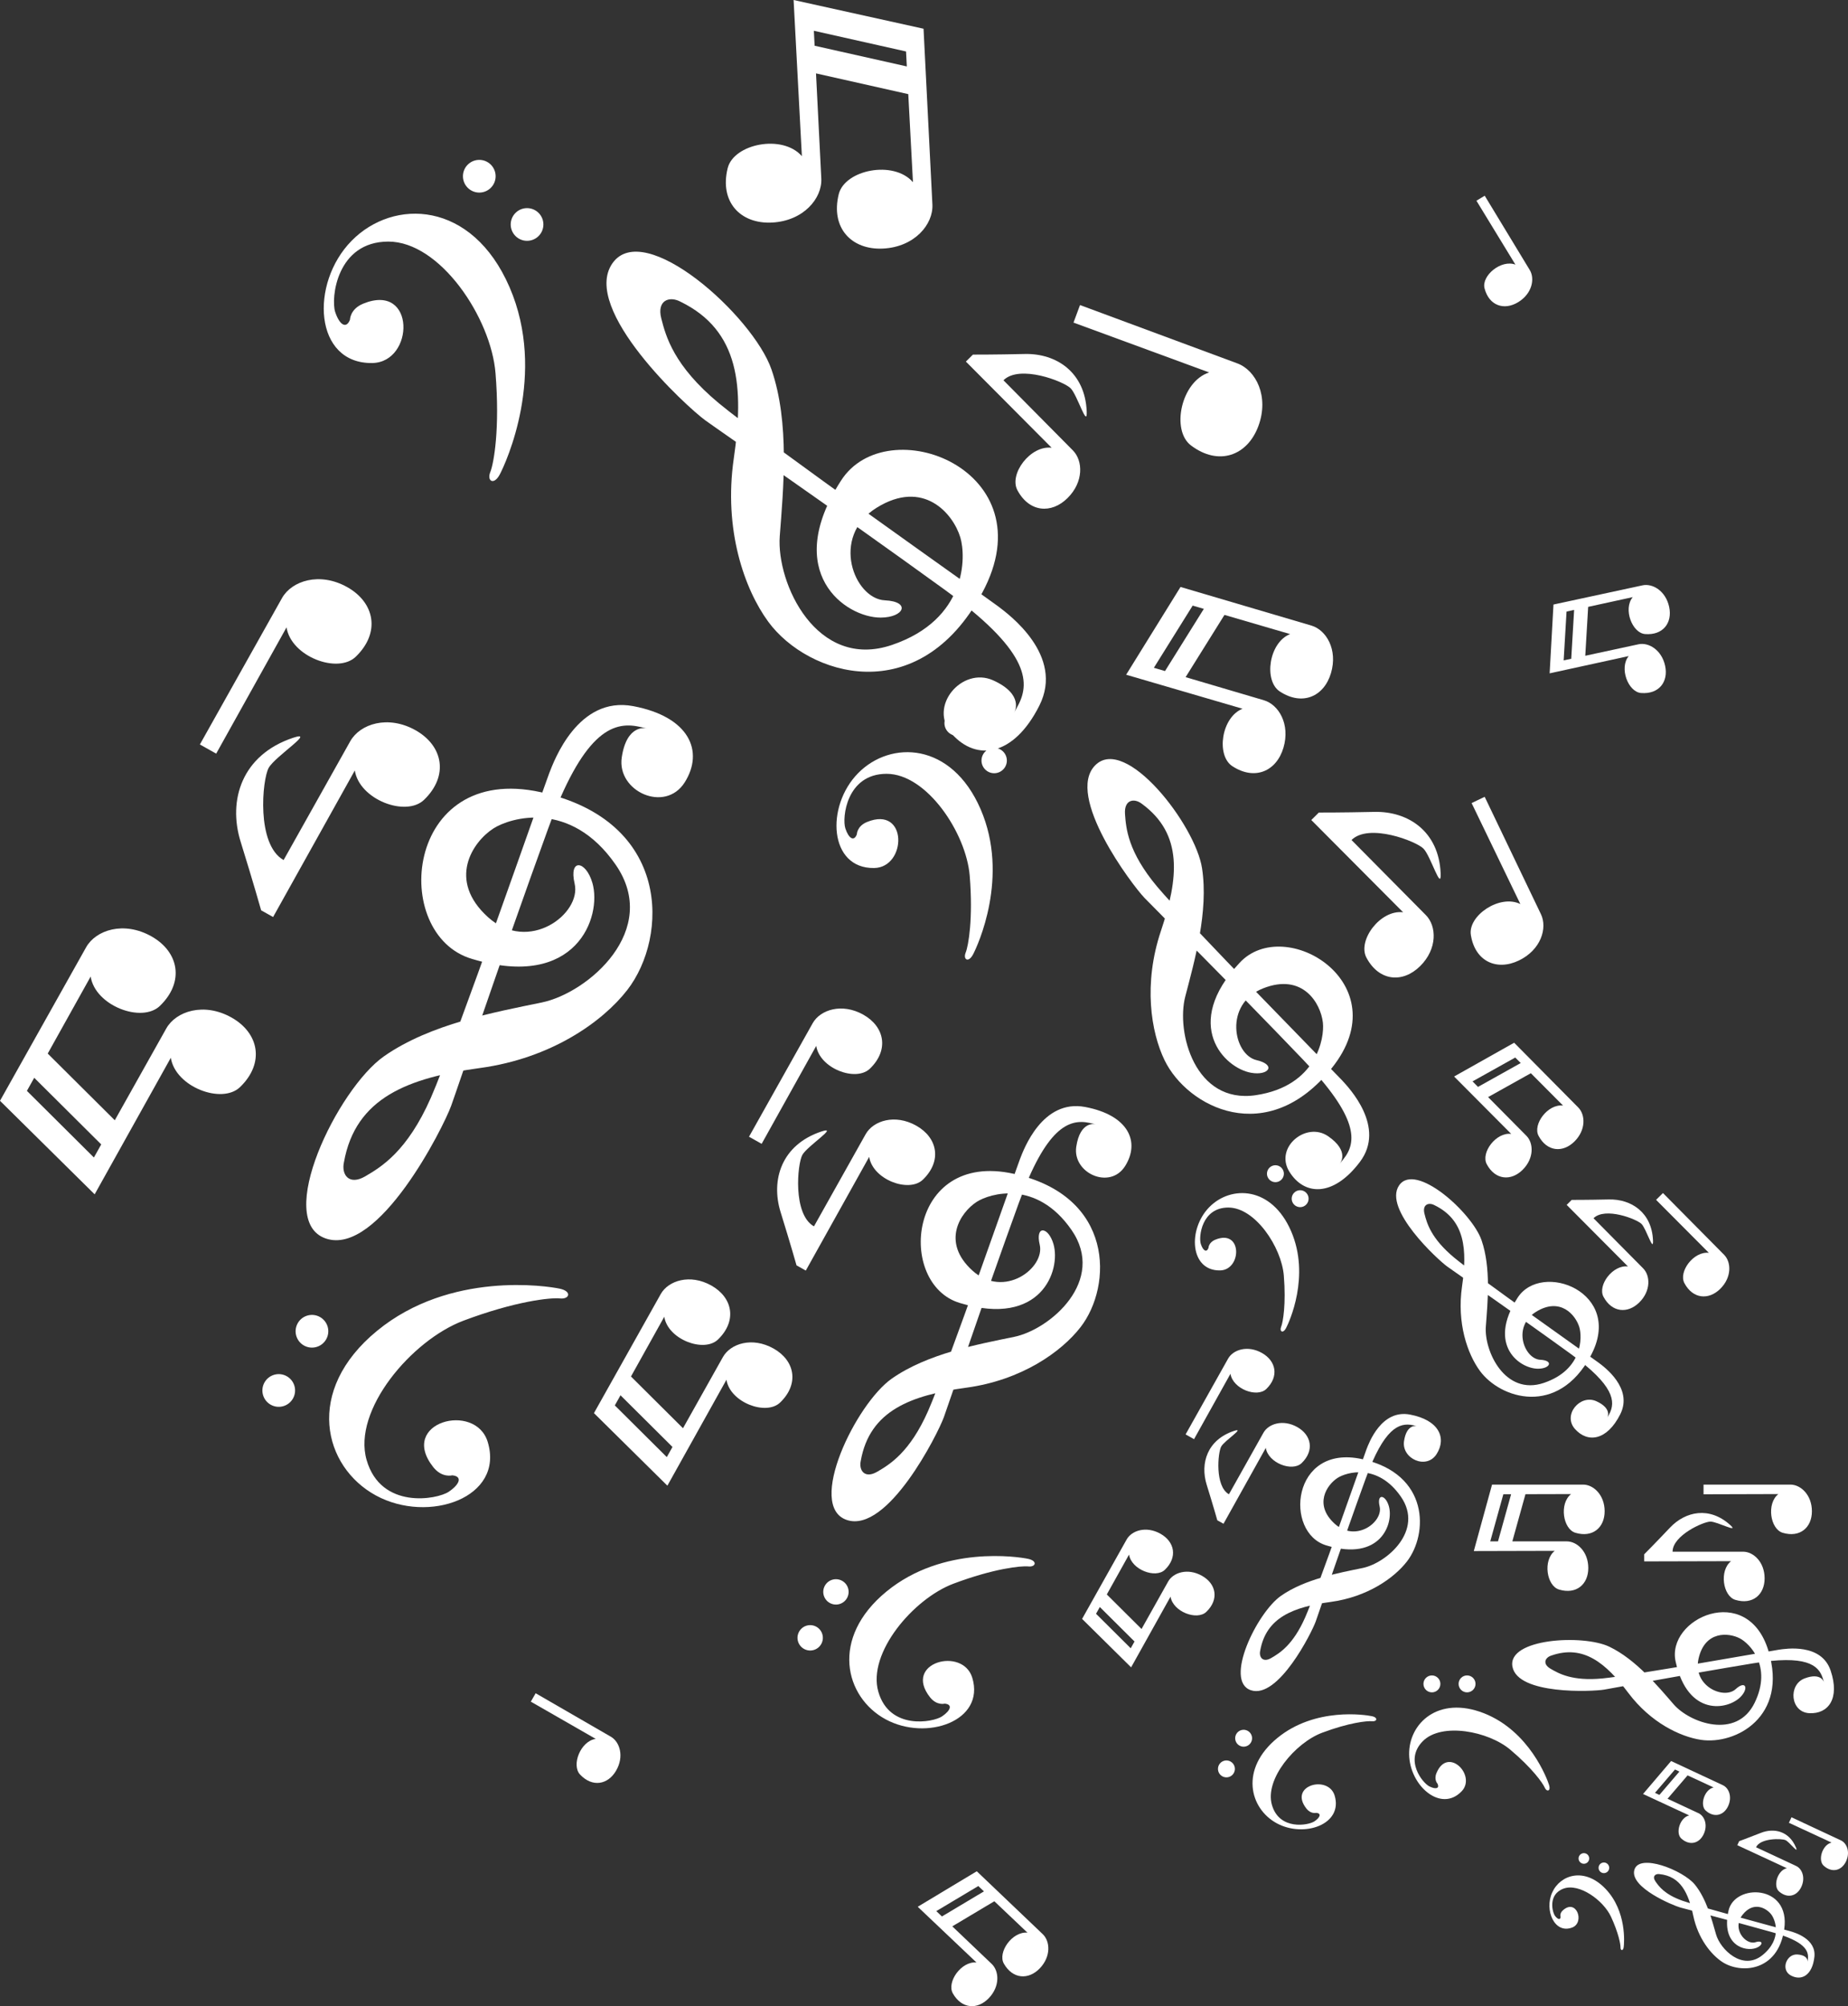 <?xml version="1.0" encoding="utf-8"?>
<!-- Generator: Adobe Illustrator 16.0.0, SVG Export Plug-In . SVG Version: 6.00 Build 0)  -->
<!DOCTYPE svg PUBLIC "-//W3C//DTD SVG 1.1//EN" "http://www.w3.org/Graphics/SVG/1.1/DTD/svg11.dtd">
<svg version="1.1" id="Layer_1" xmlns="http://www.w3.org/2000/svg" xmlns:xlink="http://www.w3.org/1999/xlink" x="0px" y="0px"
	 width="415.227px" height="450.643px" viewBox="0 0 415.227 450.643" enable-background="new 0 0 415.227 450.643"
	 xml:space="preserve">
<rect x="0" y="0" width="415.227" height="450.643" fill="#333333" stroke="none"/>
<g>
	<g>
		<g>
			<path fill="#FFFFFF" d="M391.074,381.185c-2.882,2.93-11.824,4.49-14.562-7.883c-2.25-9.742,16.097-18.073,20.824-2.517
				c4.516,14.863-7.391,21.187-15.131,20.035c-4.651-0.695-11.277-3.833-16.313-10.512s-10.074-10.949-17.3-8.43
				c-1.424,0.437-2.08,1.859-0.219,2.955s4.928,2.848,11.715,2.189c6.789-0.656,38.102-6.24,39.636-6.459
				c1.532-0.22,9.52-1.502,11.604,4.707c2.112,6.283-0.525,9.774-4.797,9.558c-4.269-0.221-4.789-6.381-1.066-7.804
				c3.723-1.422,4.352,0.822,4.352,0.822s0.193,0.603-0.245-0.822c-0.952-3.089-3.86-5.338-15.651-3.396
				c-15.809,2.603-30.875,5.476-33.504,5.913c-2.625,0.438-19.378,1.203-20.584-5.148c-1.203-6.349,15.877-7.334,21.789-4.486
				c5.913,2.845,10.834,8.788,14.445,12.949c3.615,4.161,14.131,7.963,18.184-0.359c4.049-8.32-1.245-13.37-3.286-14.452
				c-2.579-1.367-7.882-1.752-9.307,4.49c-1.423,6.239,5.694,9.306,8.322,6.896C392.245,377.354,392.984,379.243,391.074,381.185z"
				/>
		</g>
		<g>
			<path fill-rule="evenodd" clip-rule="evenodd" fill="#FFFFFF" d="M369.437,350.731v-1.594c0,0,2.318-2.32,5.796-5.991
				c3.479-3.672,8.871-4.812,13.527-0.581c2.124,1.935-2.899-0.771-4.444-0.771c-1.547,0-8.503,3.092-8.503,6.761
				c0,0,13.527,0,15.845,0c2.32,0,4.832,2.319,4.832,5.991c0,3.673-2.705,5.991-6.569,4.831c-2.803-0.839-3.673-6.569-0.968-8.696
				L369.437,350.731z"/>
		</g>
		<g>
			<path fill-rule="evenodd" clip-rule="evenodd" fill="#FFFFFF" d="M382.769,335.659l16.812-0.049
				c-2.707,2.126-1.834,7.856,0.966,8.695c3.864,1.16,6.57-1.159,6.57-4.831c0-3.671-2.513-5.991-4.83-5.991h-19.519V335.659z"/>
		</g>
		<g>
			<path fill-rule="evenodd" clip-rule="evenodd" fill="#FFFFFF" d="M331.149,348.411l18.189-0.047
				c-2.706,2.127-1.836,7.854,0.965,8.693c3.867,1.162,6.571-1.157,6.571-4.829c0-3.673-2.513-5.991-4.831-5.991h-12.236l2.949-10.6
				l10.254-0.027c-2.707,2.126-1.834,7.856,0.967,8.695c3.863,1.16,6.57-1.159,6.57-4.831c0-3.671-2.514-5.991-4.831-5.991h-20.468
				L331.149,348.411z M336.587,346.237h-1.743l2.944-10.589l1.743-0.002L336.587,346.237z"/>
		</g>
		<g>
			<path fill="#FFFFFF" d="M316.618,394.092c0.096,6.973,7.104,13.178,11.795,8.289c3.41-3.555-3.121-10.232-5.653-4.097
				c-0.626,1.517,0.243,2.39,0.243,2.39c0.488,1.073-0.393,1.321-1.855,0.591c-1.462-0.733-5.699-5.856-1.459-10.145
				c4.24-4.291,14.723-2.244,19.645,1.899c4.925,4.145,7.312,7.508,7.752,8.531c0.438,1.023,1.414,0.83,0.975-0.586
				c-0.438-1.412-4.436-12.138-14.672-16.135C323.149,380.832,316.521,387.121,316.618,394.092z M327.732,378.249
				c0,1.052,0.851,1.902,1.9,1.902c1.051,0,1.901-0.851,1.901-1.902c0-1.05-0.851-1.9-1.901-1.9
				C328.583,376.349,327.732,377.199,327.732,378.249z M323.638,378.249c0-1.05-0.85-1.9-1.902-1.9c-1.049,0-1.9,0.851-1.9,1.9
				c0,1.052,0.852,1.902,1.9,1.902C322.788,380.151,323.638,379.301,323.638,378.249z"/>
		</g>
	</g>
	<g>
		<g>
			<path fill="#FFFFFF" d="M394.57,437.574c-2.419,0.901-7.925-0.589-6.192-8.359c1.311-6.145,13.971-6.007,12.523,4.105
				c-1.383,9.662-9.842,10.094-13.941,7.38c-2.463-1.633-5.399-5.182-6.49-10.322c-1.09-5.141-2.822-8.911-7.605-9.399
				c-0.926-0.13-1.678,0.506-0.91,1.624c0.769,1.119,2.047,2.931,6.086,4.362s23.348,6.582,24.279,6.865
				c0.93,0.282,5.817,1.677,5.354,5.766c-0.47,4.139-2.899,5.424-5.273,4.164c-2.37-1.261-1.028-4.905,1.469-4.726
				c2.498,0.181,2.258,1.626,2.258,1.626s-0.051,0.395,0.08-0.533c0.279-2.012-0.777-4.064-8.006-6.096
				c-9.69-2.723-19.031-5.096-20.643-5.545c-1.612-0.449-11.352-4.469-10.348-8.405c1.004-3.934,10.988,0.048,13.596,3.241
				c2.609,3.192,3.829,7.884,4.777,11.213c0.951,3.33,5.926,8.291,10.445,4.632s2.848-7.941,1.975-9.101
				c-1.104-1.464-4.021-3.094-6.492,0.081c-2.469,3.173,0.766,6.811,2.903,6.138C396.255,435.706,396.174,436.978,394.57,437.574z"
				/>
		</g>
		<g>
			<path fill-rule="evenodd" clip-rule="evenodd" fill="#FFFFFF" d="M390.353,414.485l0.425-0.907c0,0,1.937-0.704,4.893-1.869
				c2.957-1.164,6.33-0.379,7.854,3.268c0.694,1.666-1.445-1.209-2.324-1.621c-0.881-0.411-5.662-0.501-6.639,1.588
				c0,0,7.7,3.598,9.02,4.214c1.32,0.616,2.133,2.604,1.156,4.695c-0.978,2.091-3.133,2.69-5.023,1.003
				c-1.373-1.224-0.344-4.717,1.762-5.208L390.353,414.485z"/>
		</g>
		<g>
			<path fill-rule="evenodd" clip-rule="evenodd" fill="#FFFFFF" d="M401.951,409.451l9.582,4.444
				c-2.105,0.49-3.133,3.984-1.763,5.206c1.892,1.689,4.049,1.088,5.025-1.002s0.164-4.078-1.156-4.694l-11.109-5.191
				L401.951,409.451z"/>
		</g>
		<g>
			<path fill-rule="evenodd" clip-rule="evenodd" fill="#FFFFFF" d="M369.178,402.981l10.366,4.811
				c-2.105,0.491-3.135,3.983-1.763,5.206c1.892,1.689,4.048,1.089,5.024-1.002c0.977-2.09,0.163-4.078-1.156-4.695l-6.965-3.254
				l4.498-5.248l5.844,2.711c-2.106,0.49-3.134,3.983-1.764,5.207c1.892,1.688,4.05,1.087,5.026-1.003
				c0.976-2.089,0.162-4.078-1.157-4.695l-11.65-5.443L369.178,402.981z M372.851,403.19l-0.992-0.464l4.492-5.244l0.993,0.463
				L372.851,403.19z"/>
		</g>
		<g>
			<path fill="#FFFFFF" d="M348.757,425.119c-1.799,3.993,0.539,9.39,4.51,7.854c2.885-1.116,0.944-6.654-2.129-3.836
				c-0.76,0.697-0.497,1.426-0.497,1.426c-0.009,0.739-0.575,0.647-1.214-0.158c-0.637-0.806-1.686-4.849,1.868-6.162
				c3.555-1.315,8.978,2.638,10.677,6.306c1.701,3.669,2.166,6.219,2.143,6.918c-0.021,0.7,0.585,0.849,0.711-0.074
				c0.127-0.92,0.705-8.088-4.061-13.086C356.001,419.308,350.556,421.124,348.757,425.119z M359.297,419.057
				c-0.279,0.599-0.021,1.309,0.575,1.588c0.599,0.279,1.309,0.021,1.589-0.577c0.279-0.597,0.021-1.308-0.577-1.587
				S359.576,418.459,359.297,419.057z M356.966,417.968c0.279-0.598,0.021-1.309-0.576-1.588s-1.309-0.021-1.588,0.576
				c-0.279,0.599-0.021,1.31,0.576,1.589C355.977,418.824,356.687,418.566,356.966,417.968z"/>
		</g>
	</g>
	<g>
		<g>
			<path fill="#FFFFFF" d="M312.056,338.312c1.145,3.947-1.871,12.509-14,8.842c-9.598-2.805-7.885-22.882,7.995-19.393
				c15.172,3.336,14.86,16.813,10.068,23c-2.883,3.716-8.861,7.959-17.15,9.083s-14.479,3.428-15.817,10.962
				c-0.315,1.455,0.604,2.724,2.471,1.637s4.895-2.903,7.643-9.146c2.75-6.241,13.202-36.281,13.762-37.726
				c0.559-1.443,3.349-9.037,9.784-7.817c6.513,1.232,8.267,5.242,5.987,8.86c-2.281,3.614-7.908,1.054-7.328-2.889
				c0.582-3.942,2.848-3.393,2.848-3.393s0.619,0.127-0.838-0.188c-3.158-0.682-6.543,0.755-10.619,11.987
				c-5.467,15.061-10.334,29.606-11.238,32.112c-0.902,2.504-8.434,17.488-14.562,15.432c-6.125-2.058,1.373-17.436,6.75-21.197
				c5.374-3.765,12.965-5.147,18.361-6.261c5.397-1.116,13.859-8.427,8.584-16.033c-5.273-7.604-12.27-5.457-14.211-4.207
				c-2.455,1.58-5.385,6.017-0.639,10.313c4.745,4.294,10.902-0.411,10.086-3.883C309.288,335.416,311.297,335.696,312.056,338.312z
				"/>
		</g>
		<g>
			<path fill-rule="evenodd" clip-rule="evenodd" fill="#FFFFFF" d="M274.909,342.28l-1.391-0.78c0,0-0.889-3.157-2.389-7.986
				c-1.5-4.831,0.145-10.092,6.113-12.082c2.727-0.905-2.09,2.151-2.846,3.499c-0.758,1.35-1.465,8.929,1.734,10.724
				c0,0,6.619-11.797,7.754-13.818c1.135-2.023,4.387-3.078,7.589-1.281s3.901,5.29,0.999,8.093
				c-2.104,2.033-7.527-0.012-8.059-3.411L274.909,342.28z"/>
		</g>
		<g>
			<path fill-rule="evenodd" clip-rule="evenodd" fill="#FFFFFF" d="M268.288,323.277l8.186-14.686
				c0.529,3.4,5.953,5.444,8.055,3.412c2.904-2.803,2.205-6.297-0.998-8.094c-3.201-1.796-6.453-0.741-7.588,1.28l-9.551,17.022
				L268.288,323.277z"/>
		</g>
		<g>
			<path fill-rule="evenodd" clip-rule="evenodd" fill="#FFFFFF" d="M119.269,382.237l14.582,8.367
				c-3.407,0.487-5.519,5.886-3.513,8.013c2.766,2.938,6.269,2.283,8.105-0.896c1.836-3.179,0.822-6.444-1.185-7.604l-16.901-9.765
				L119.269,382.237z"/>
		</g>
		<g>
			<path fill-rule="evenodd" clip-rule="evenodd" fill="#FFFFFF" d="M254.15,374.533l8.86-15.885c0.529,3.4,5.951,5.444,8.053,3.412
				c2.906-2.803,2.207-6.297-0.996-8.094s-6.454-0.74-7.588,1.281l-5.988,10.672l-7.801-7.759l4.994-8.957
				c0.529,3.401,5.953,5.444,8.056,3.413c2.903-2.802,2.204-6.298-0.997-8.095c-3.201-1.796-6.455-0.739-7.59,1.282l-10.016,17.849
				L254.15,374.533z M254.915,368.729l-0.854,1.52l-7.793-7.749l0.852-1.521L254.915,368.729z"/>
		</g>
		<g>
			<path fill-rule="evenodd" clip-rule="evenodd" fill="#FFFFFF" d="M206.204,428.314l13.197,12.516
				c-3.426-0.328-6.748,4.418-5.299,6.959c1.996,3.508,5.555,3.695,8.088,1.037c2.534-2.658,2.314-6.07,0.637-7.67l-8.857-8.442
				l9.448-5.638l7.442,7.056c-3.427-0.329-6.748,4.421-5.301,6.96c1.996,3.506,5.557,3.695,8.09,1.037
				c2.532-2.656,2.314-6.07,0.636-7.67l-14.814-14.121L206.204,428.314z M211.639,430.492l-1.261-1.203l9.437-5.633l1.264,1.201
				L211.639,430.492z"/>
		</g>
		<g>
			<path fill="#FFFFFF" d="M286.877,409.561c6.128,3.328,14.968,0.253,13.001-6.23c-1.432-4.713-10.451-2.285-6.34,2.926
				c1.018,1.287,2.203,0.957,2.203,0.957c1.175,0.1,0.96,0.989-0.393,1.906c-1.355,0.917-7.896,2.105-9.561-3.691
				c-1.668-5.797,5.247-13.937,11.27-16.202c6.023-2.267,10.125-2.703,11.232-2.585s1.416-0.827-0.033-1.137
				c-1.446-0.309-12.756-2.072-21.251,4.9C278.509,397.376,280.75,406.234,286.877,409.561z M278.499,392.115
				c0.918,0.515,2.076,0.188,2.59-0.727c0.514-0.917,0.188-2.074-0.729-2.589c-0.916-0.514-2.074-0.188-2.588,0.728
				C277.259,390.442,277.583,391.602,278.499,392.115z M276.495,395.686c-0.915-0.514-2.072-0.188-2.588,0.729
				c-0.514,0.916-0.188,2.074,0.727,2.589c0.918,0.515,2.076,0.188,2.59-0.728C277.739,397.358,277.413,396.201,276.495,395.686z"/>
		</g>
	</g>
	<g>
		<g>
			<path fill="#FFFFFF" d="M345.603,307.455c-4.109,0.014-11.512-5.242-4.646-15.894c5.34-8.454,24.169-1.28,16.441,13.025
				c-7.383,13.667-20.254,9.657-24.883,3.347c-2.778-3.794-5.211-10.71-4.01-18.987c1.201-8.278,0.691-14.863-6.184-18.224
				c-1.312-0.704-2.784-0.17-2.254,1.924c0.531,2.093,1.444,5.505,6.688,9.864c5.243,4.362,31.245,22.682,32.479,23.617
				c1.233,0.934,7.766,5.707,4.821,11.559c-2.979,5.922-7.315,6.504-10.167,3.316c-2.847-3.188,1.164-7.893,4.794-6.249
				c3.631,1.645,2.479,3.671,2.479,3.671s-0.292,0.561,0.411-0.753c1.525-2.85,1.076-6.499-8.6-13.51
				c-12.974-9.401-25.617-18.086-27.777-19.646c-2.159-1.557-14.49-12.922-10.826-18.248c3.664-5.322,16.383,6.12,18.52,12.325
				c2.14,6.203,1.379,13.881,0.964,19.375c-0.413,5.497,4.285,15.644,13.05,12.667c8.762-2.977,8.625-10.292,7.957-12.504
				c-0.844-2.795-4.301-6.833-9.739-3.453c-5.434,3.38-2.605,10.594,0.957,10.766C349.147,305.592,348.325,307.446,345.603,307.455z
				"/>
		</g>
		<g>
			<path fill-rule="evenodd" clip-rule="evenodd" fill="#FFFFFF" d="M352.015,270.651l1.132-1.121c0,0,3.28,0.015,8.335-0.098
				c5.058-0.112,9.662,2.917,9.932,9.203c0.121,2.871-1.492-2.603-2.579-3.7c-1.089-1.1-8.181-3.866-10.787-1.284
				c0,0,9.519,9.611,11.149,11.259c1.633,1.648,1.752,5.064-0.857,7.647c-2.609,2.585-6.16,2.295-8.055-1.268
				c-1.376-2.582,2.084-7.231,5.498-6.807L352.015,270.651z"/>
		</g>
		<g>
			<path fill-rule="evenodd" clip-rule="evenodd" fill="#FFFFFF" d="M372.104,269.519l11.865,11.911
				c-3.415-0.427-6.873,4.226-5.498,6.806c1.895,3.562,5.446,3.853,8.056,1.269c2.608-2.583,2.489-6.001,0.858-7.647l-13.734-13.868
				L372.104,269.519z"/>
		</g>
		<g>
			<path fill-rule="evenodd" clip-rule="evenodd" fill="#FFFFFF" d="M331.739,45.088l8.759,14.351
				c-3.222-1.212-7.669,2.506-6.935,5.335c1.012,3.906,4.398,5.017,7.539,3.112c3.139-1.902,3.82-5.254,2.617-7.236L333.6,43.961
				L331.739,45.088z"/>
		</g>
		<g>
			<path fill-rule="evenodd" clip-rule="evenodd" fill="#FFFFFF" d="M326.722,241.815l12.832,12.891
				c-3.414-0.426-6.872,4.223-5.497,6.803c1.896,3.565,5.446,3.854,8.056,1.271c2.609-2.585,2.488-6.002,0.857-7.648l-8.611-8.694
				l9.607-5.363l7.234,7.267c-3.415-0.428-6.873,4.225-5.498,6.805c1.895,3.562,5.447,3.854,8.057,1.27
				c2.607-2.583,2.488-6.002,0.857-7.648l-14.402-14.543L326.722,241.815z M332.093,244.148l-1.227-1.238l9.596-5.359l1.228,1.237
				L332.093,244.148z"/>
		</g>
		<g>
			<path fill-rule="evenodd" clip-rule="evenodd" fill="#FFFFFF" d="M348.187,151.251l17.771-3.877
				c-2.197,2.648-0.14,8.064,2.774,8.295c4.024,0.321,6.18-2.516,5.406-6.105s-3.719-5.327-5.984-4.839l-11.961,2.577l0.65-10.983
				l10.018-2.187c-2.199,2.648-0.139,8.066,2.775,8.297c4.022,0.32,6.18-2.517,5.406-6.106c-0.773-3.589-3.719-5.327-5.984-4.839
				l-20.008,4.311L348.187,151.251z M353.043,147.979l-1.704,0.367l0.647-10.971l1.704-0.369L353.043,147.979z"/>
		</g>
		<g>
			<path fill="#FFFFFF" d="M271.716,271.159c-4.887,4.975-4.363,14.32,2.41,14.214c4.926-0.079,5.074-9.418-1.066-6.9
				c-1.518,0.623-1.527,1.854-1.527,1.854c-0.42,1.102-1.215,0.65-1.725-0.902c-0.508-1.556,0.15-8.171,6.181-8.176
				c6.032-0.007,11.954,8.882,12.474,15.295c0.521,6.416-0.189,10.479-0.607,11.511c-0.418,1.032,0.405,1.589,1.103,0.28
				c0.694-1.305,5.503-11.691,1.14-21.778C285.733,266.469,276.601,266.185,271.716,271.159z M290.794,267.908
				c-0.748,0.74-0.753,1.943-0.015,2.688c0.739,0.747,1.942,0.753,2.69,0.013c0.745-0.739,0.751-1.941,0.012-2.688
				C292.743,267.176,291.54,267.169,290.794,267.908z M287.913,264.999c0.746-0.739,0.752-1.941,0.012-2.689
				c-0.738-0.745-1.942-0.752-2.688-0.014c-0.747,0.74-0.753,1.944-0.014,2.689C285.963,265.733,287.165,265.738,287.913,264.999z"
				/>
		</g>
	</g>
	<g>
		<g>
			<path fill="#FFFFFF" d="M236.706,279.46c1.715,5.914-2.803,18.74-20.975,13.247c-14.378-4.202-11.813-34.281,11.979-29.054
				c22.73,4.998,22.263,25.189,15.084,34.458c-4.318,5.566-13.275,11.924-25.693,13.607c-12.419,1.685-21.692,5.136-23.696,16.423
				c-0.475,2.181,0.904,4.081,3.7,2.452c2.796-1.628,7.333-4.35,11.449-13.701c4.119-9.351,19.779-54.355,20.619-56.52
				c0.835-2.162,5.016-13.539,14.657-11.712c9.757,1.847,12.385,7.854,8.971,13.274c-3.419,5.415-11.849,1.579-10.979-4.327
				c0.873-5.906,4.266-5.083,4.266-5.083s0.929,0.19-1.254-0.282c-4.732-1.021-9.805,1.131-15.91,17.959
				c-8.189,22.563-15.482,44.355-16.837,48.109c-1.353,3.751-12.635,26.2-21.817,23.119c-9.177-3.083,2.057-26.121,10.112-31.757
				c8.052-5.641,19.425-7.712,27.509-9.38c8.086-1.672,20.764-12.624,12.86-24.021c-7.901-11.391-18.381-8.175-21.291-6.303
				c-3.677,2.367-8.067,9.014-0.956,15.451c7.109,6.434,16.333-0.615,15.11-5.816C232.56,275.122,235.569,275.542,236.706,279.46z"
				/>
		</g>
		<g>
			<path fill-rule="evenodd" clip-rule="evenodd" fill="#FFFFFF" d="M181.054,285.406l-2.082-1.169c0,0-1.332-4.73-3.579-11.965
				c-2.247-7.238,0.216-15.119,9.158-18.101c4.086-1.356-3.131,3.223-4.264,5.241c-1.134,2.022-2.194,13.377,2.6,16.066
				c0,0,9.917-17.674,11.615-20.702c1.702-3.031,6.572-4.611,11.371-1.92c4.798,2.692,5.845,7.926,1.496,12.125
				c-3.151,3.046-11.276-0.018-12.072-5.111L181.054,285.406z"/>
		</g>
		<g>
			<path fill-rule="evenodd" clip-rule="evenodd" fill="#FFFFFF" d="M171.136,256.937l12.262-22.001
				c0.793,5.094,8.92,8.156,12.069,5.111c4.35-4.199,3.303-9.434-1.496-12.126c-4.795-2.69-9.669-1.11-11.368,1.919l-14.309,25.502
				L171.136,256.937z"/>
		</g>
		<g>
			<path fill-rule="evenodd" clip-rule="evenodd" fill="#FFFFFF" d="M149.955,333.727l13.273-23.798
				c0.794,5.094,8.916,8.156,12.066,5.111c4.353-4.198,3.305-9.434-1.492-12.126c-4.799-2.691-9.67-1.108-11.37,1.92l-8.971,15.988
				l-11.687-11.624l7.482-13.419c0.793,5.096,8.919,8.156,12.069,5.113c4.349-4.197,3.303-9.436-1.495-12.127
				c-4.796-2.69-9.671-1.107-11.37,1.921l-15.005,26.74L149.955,333.727z M151.1,325.03l-1.278,2.276l-11.676-11.609l1.275-2.279
				L151.1,325.03z"/>
		</g>
		<g>
			<path fill="#FFFFFF" d="M198.984,386.203c9.181,4.986,22.425,0.379,19.478-9.334c-2.145-7.061-15.657-3.424-9.497,4.383
				c1.522,1.929,3.3,1.434,3.3,1.434c1.76,0.149,1.438,1.482-0.588,2.856c-2.03,1.373-11.83,3.154-14.324-5.53
				c-2.498-8.685,7.861-20.88,16.883-24.273c9.026-3.396,15.171-4.05,16.83-3.873c1.658,0.177,2.121-1.239-0.051-1.703
				c-2.166-0.462-19.109-3.104-31.837,7.342C186.448,367.948,189.805,381.22,198.984,386.203z M186.434,360.067
				c1.374,0.771,3.109,0.282,3.878-1.089c0.771-1.374,0.283-3.107-1.091-3.879c-1.372-0.77-3.107-0.282-3.877,1.091
				C184.574,357.561,185.062,359.298,186.434,360.067z M183.432,365.416c-1.372-0.77-3.106-0.281-3.877,1.092
				c-0.77,1.372-0.283,3.107,1.089,3.878c1.375,0.771,3.109,0.282,3.88-1.09C185.294,367.922,184.805,366.188,183.432,365.416z"/>
		</g>
	</g>
	<g>
		<g>
			<path fill="#FFFFFF" d="M281.095,240.974c-6.061-1.081-15.563-10.81-2.592-24.672c10.133-11.032,35.969,4.584,20.748,23.603
				c-14.543,18.168-32.441,8.812-37.574-1.729c-3.081-6.337-4.815-17.183-0.828-29.062c3.988-11.881,4.998-21.724-4.234-28.518
				c-1.746-1.389-4.059-0.996-3.838,2.231c0.223,3.228,0.654,8.501,7.217,16.331c6.562,7.834,39.983,41.8,41.553,43.51
				c1.568,1.707,9.919,10.492,4.012,18.329c-5.976,7.932-12.525,7.628-15.873,2.166c-3.344-5.462,3.828-11.322,8.738-7.928
				c4.912,3.396,2.671,6.075,2.671,6.075s-0.581,0.748,0.809-1c3.011-3.792,3.327-9.292-9.061-22.217
				c-16.604-17.332-32.917-33.519-35.684-36.396c-2.767-2.872-17.9-22.927-11.071-29.796c6.824-6.864,22.51,13.407,23.997,23.126
				c1.493,9.716-1.685,20.83-3.767,28.818c-2.081,7.992,2.128,24.206,15.845,22.165c13.712-2.041,15.468-12.861,15.077-16.301
				c-0.496-4.346-4.512-11.224-13.432-7.698c-8.914,3.527-6.678,14.918-1.473,16.126
				C286.819,239.176,285.112,241.689,281.095,240.974z"/>
		</g>
		<g>
			<path fill-rule="evenodd" clip-rule="evenodd" fill="#FFFFFF" d="M294.636,184.2l1.695-1.68c0,0,4.914,0.022,12.488-0.146
				c7.576-0.169,14.475,4.37,14.879,13.787c0.182,4.302-2.234-3.898-3.864-5.543c-1.632-1.647-12.255-5.792-16.161-1.924
				c0,0,14.261,14.399,16.705,16.867c2.445,2.47,2.623,7.588-1.285,11.457c-3.91,3.873-9.229,3.438-12.068-1.898
				c-2.061-3.868,3.122-10.834,8.238-10.198L294.636,184.2z"/>
		</g>
		<g>
			<path fill-rule="evenodd" clip-rule="evenodd" fill="#FFFFFF" d="M330.655,180.392l10.953,22.683
				c-4.625-2.28-11.803,2.609-11.122,6.937c0.935,5.973,5.821,8.126,10.782,5.747c4.959-2.377,6.467-7.274,4.965-10.405
				l-12.64-26.368L330.655,180.392z"/>
		</g>
		<g>
			<path fill-rule="evenodd" clip-rule="evenodd" fill="#FFFFFF" d="M253.033,151.562l26.156,7.641
				c-4.789,1.91-5.967,10.509-2.297,12.901c5.063,3.309,9.933,1.122,11.489-4.154c1.556-5.277-1.072-9.674-4.402-10.656
				l-17.584-5.187l8.73-13.98l14.746,4.306c-4.791,1.907-5.966,10.512-2.297,12.903c5.061,3.307,9.934,1.12,11.489-4.156
				c1.556-5.274-1.073-9.675-4.403-10.657l-29.41-8.674L253.033,151.562z M261.767,150.741l-2.504-0.738l8.717-13.969l2.506,0.736
				L261.767,150.741z"/>
		</g>
		<g>
			<path fill="#FFFFFF" d="M192.797,173.688c-7.321,7.452-6.539,21.454,3.611,21.294c7.379-0.118,7.602-14.109-1.6-10.338
				c-2.273,0.934-2.286,2.778-2.286,2.778c-0.629,1.65-1.822,0.975-2.585-1.352c-0.761-2.331,0.225-12.241,9.26-12.249
				c9.037-0.01,17.909,13.307,18.688,22.915c0.78,9.612-0.282,15.7-0.909,17.245c-0.627,1.546,0.606,2.38,1.651,0.42
				c1.041-1.955,8.245-17.516,1.707-32.628C213.798,166.66,200.115,166.234,192.797,173.688z M221.379,168.816
				c-1.12,1.109-1.128,2.911-0.022,4.028c1.108,1.119,2.91,1.128,4.03,0.019c1.117-1.107,1.126-2.908,0.019-4.027
				C224.299,167.72,222.495,167.709,221.379,168.816z M217.062,164.458c1.118-1.107,1.127-2.908,0.018-4.029
				c-1.105-1.116-2.908-1.126-4.026-0.021c-1.12,1.109-1.128,2.913-0.021,4.029C214.142,165.559,215.942,165.565,217.062,164.458z"
				/>
		</g>
	</g>
	<g>
		<g>
			<path fill="#FFFFFF" d="M133.104,198.324c2.211,7.624-3.612,24.159-27.039,17.077c-18.536-5.417-15.229-44.193,15.442-37.454
				c29.302,6.442,28.7,32.473,19.445,44.422c-5.567,7.176-17.114,15.371-33.124,17.542c-16.009,2.172-27.963,6.62-30.548,21.171
				c-0.611,2.812,1.166,5.262,4.771,3.162c3.604-2.099,9.454-5.607,14.76-17.663c5.311-12.055,25.5-70.073,26.581-72.863
				c1.077-2.787,6.466-17.454,18.896-15.098c12.578,2.38,15.966,10.125,11.564,17.112c-4.407,6.98-15.274,2.036-14.153-5.578
				c1.124-7.614,5.498-6.553,5.498-6.553s1.197,0.245-1.616-0.364c-6.102-1.316-12.639,1.458-20.511,23.152
				c-10.558,29.088-19.959,57.181-21.706,62.021c-1.744,4.835-16.288,33.776-28.125,29.804
				c-11.831-3.975,2.652-33.674,13.036-40.939c10.38-7.271,25.041-9.941,35.463-12.092c10.425-2.155,26.768-16.274,16.58-30.967
				c-10.186-14.684-23.696-10.538-27.448-8.125c-4.74,3.052-10.4,11.62-1.232,19.919c9.165,8.294,21.056-0.793,19.479-7.498
				C127.76,192.731,131.64,193.273,133.104,198.324z"/>
		</g>
		<g>
			<path fill-rule="evenodd" clip-rule="evenodd" fill="#FFFFFF" d="M61.361,205.99l-2.684-1.507c0,0-1.717-6.099-4.613-15.425
				c-2.897-9.331,0.279-19.491,11.806-23.335c5.268-1.748-4.037,4.154-5.497,6.757c-1.462,2.607-2.829,17.245,3.351,20.712
				c0,0,12.785-22.784,14.975-26.688c2.194-3.908,8.472-5.945,14.658-2.476c6.186,3.471,7.535,10.218,1.929,15.631
				c-4.062,3.927-14.536-0.022-15.562-6.589L61.361,205.99z"/>
		</g>
		<g>
			<path fill-rule="evenodd" clip-rule="evenodd" fill="#FFFFFF" d="M48.574,169.288l15.808-28.363
				c1.023,6.567,11.5,10.515,15.559,6.59c5.607-5.414,4.258-12.162-1.928-15.633c-6.183-3.468-12.466-1.432-14.656,2.475
				L44.91,167.232L48.574,169.288z"/>
		</g>
		<g>
			<path fill-rule="evenodd" clip-rule="evenodd" fill="#FFFFFF" d="M21.269,268.282l17.112-30.679
				c1.024,6.566,11.494,10.515,15.555,6.589c5.611-5.412,4.261-12.161-1.924-15.632c-6.187-3.47-12.466-1.43-14.657,2.475
				L25.79,251.646l-15.066-14.985l9.646-17.299c1.022,6.569,11.499,10.515,15.559,6.592c5.606-5.411,4.258-12.164-1.927-15.634
				c-6.183-3.468-12.467-1.428-14.657,2.477L0,247.27L21.269,268.282z M22.745,257.071l-1.647,2.935L6.046,245.04l1.644-2.938
				L22.745,257.071z"/>
		</g>
		<g>
			<path fill="#FFFFFF" d="M84.476,335.933c11.835,6.429,28.909,0.489,25.11-12.032c-2.765-9.103-20.185-4.414-12.243,5.649
				c1.963,2.486,4.254,1.849,4.254,1.849c2.268,0.192,1.853,1.911-0.758,3.683c-2.618,1.77-15.251,4.066-18.467-7.13
				c-3.22-11.195,10.134-26.917,21.765-31.292c11.636-4.379,19.557-5.221,21.696-4.993c2.138,0.228,2.733-1.598-0.066-2.195
				c-2.792-0.596-24.635-4.003-41.042,9.465C68.314,312.399,72.642,329.509,84.476,335.933z M68.296,302.24
				c1.771,0.993,4.008,0.363,5-1.404c0.993-1.771,0.364-4.006-1.407-5c-1.769-0.992-4.005-0.364-4.998,1.406
				C65.899,299.008,66.527,301.248,68.296,302.24z M64.426,309.135c-1.768-0.991-4.005-0.362-4.999,1.408
				c-0.992,1.769-0.365,4.006,1.404,4.999c1.772,0.994,4.008,0.363,5.001-1.405C66.827,312.365,66.196,310.131,64.426,309.135z"/>
		</g>
	</g>
	<g>
		<g>
			<path fill="#FFFFFF" d="M197.896,138.729c-7.938,0.026-22.232-10.124-8.973-30.697c10.311-16.327,46.679-2.472,31.755,25.158
				c-14.261,26.395-39.12,18.651-48.059,6.463c-5.367-7.327-10.066-20.685-7.745-36.672c2.321-15.988,1.334-28.706-11.941-35.196
				c-2.535-1.359-5.378-0.328-4.354,3.716c1.026,4.042,2.789,10.632,12.917,19.051c10.127,8.426,60.345,43.807,62.729,45.614
				c2.384,1.803,14.999,11.022,9.312,22.324c-5.752,11.438-14.129,12.562-19.635,6.405c-5.499-6.159,2.247-15.243,9.258-12.069
				c7.013,3.176,4.787,7.09,4.787,7.09s-0.564,1.083,0.795-1.454c2.945-5.504,2.078-12.553-16.611-26.093
				c-25.055-18.157-49.475-34.931-53.647-37.943c-4.17-3.006-27.987-24.956-20.908-35.242c7.076-10.279,31.642,11.819,35.767,23.804
				c4.132,11.98,2.664,26.81,1.862,37.421c-0.798,10.616,8.276,30.213,25.205,24.464c16.921-5.748,16.656-19.878,15.367-24.149
				c-1.629-5.398-8.308-13.197-18.811-6.67c-10.494,6.528-5.032,20.461,1.849,20.793
				C204.743,135.13,203.156,138.712,197.896,138.729z"/>
		</g>
		<g>
			<path fill-rule="evenodd" clip-rule="evenodd" fill="#FFFFFF" d="M217.024,81.222l1.584-1.568c0,0,4.59,0.021,11.664-0.137
				c7.078-0.157,13.521,4.082,13.899,12.878c0.169,4.019-2.089-3.641-3.61-5.177c-1.523-1.539-11.447-5.41-15.096-1.797
				c0,0,13.32,13.45,15.604,15.755c2.285,2.307,2.451,7.088-1.2,10.702c-3.651,3.617-8.62,3.212-11.272-1.773
				c-1.925-3.613,2.916-10.12,7.695-9.525L217.024,81.222z"/>
		</g>
		<g>
			<path fill-rule="evenodd" clip-rule="evenodd" fill="#FFFFFF" d="M241.206,72.464l30.48,11.197
				c-6.328,2.034-8.596,12.997-4.087,16.396c6.22,4.696,12.677,2.312,15.142-4.339c2.464-6.647-0.527-12.537-4.727-14.092
				l-35.347-13.102L241.206,72.464z"/>
		</g>
		<g>
			<path fill-rule="evenodd" clip-rule="evenodd" fill="#FFFFFF" d="M178.314,0l1.86,35.079c-4.366-5.012-15.329-2.777-16.675,2.708
				c-1.866,7.571,2.871,12.562,9.954,12.206c7.084-0.357,11.312-5.43,11.086-9.901l-1.189-23.604l20.732,4.659l1.051,19.776
				c-4.364-5.016-15.333-2.775-16.678,2.708c-1.864,7.567,2.875,12.563,9.958,12.205c7.08-0.355,11.312-5.432,11.087-9.902
				l-1.99-39.479L178.314,0z M183.037,10.275l-0.17-3.361l20.712,4.648l0.173,3.362L183.037,10.275z"/>
		</g>
		<g>
			<path fill="#FFFFFF" d="M78.995,54.095c-9.438,9.606-8.429,27.657,4.655,27.451c9.513-0.152,9.8-18.189-2.062-13.327
				c-2.932,1.203-2.948,3.581-2.948,3.581c-0.812,2.128-2.349,1.257-3.333-1.742c-0.981-3.005,0.29-15.78,11.938-15.791
				c11.651-0.012,23.087,17.154,24.091,29.541c1.006,12.393-0.364,20.24-1.172,22.232c-0.809,1.992,0.782,3.067,2.129,0.541
				c1.342-2.521,10.628-22.58,2.201-42.062C106.068,45.035,88.428,44.486,78.995,54.095z M115.841,47.815
				c-1.444,1.43-1.454,3.752-0.028,5.192c1.429,1.443,3.751,1.454,5.195,0.024c1.44-1.428,1.452-3.749,0.024-5.192
				C119.605,46.401,117.281,46.388,115.841,47.815z M110.276,42.196c1.441-1.428,1.452-3.749,0.023-5.194
				c-1.426-1.439-3.75-1.452-5.191-0.026c-1.443,1.43-1.454,3.755-0.026,5.194C106.51,43.615,108.832,43.624,110.276,42.196z"/>
		</g>
	</g>
</g>
</svg>
